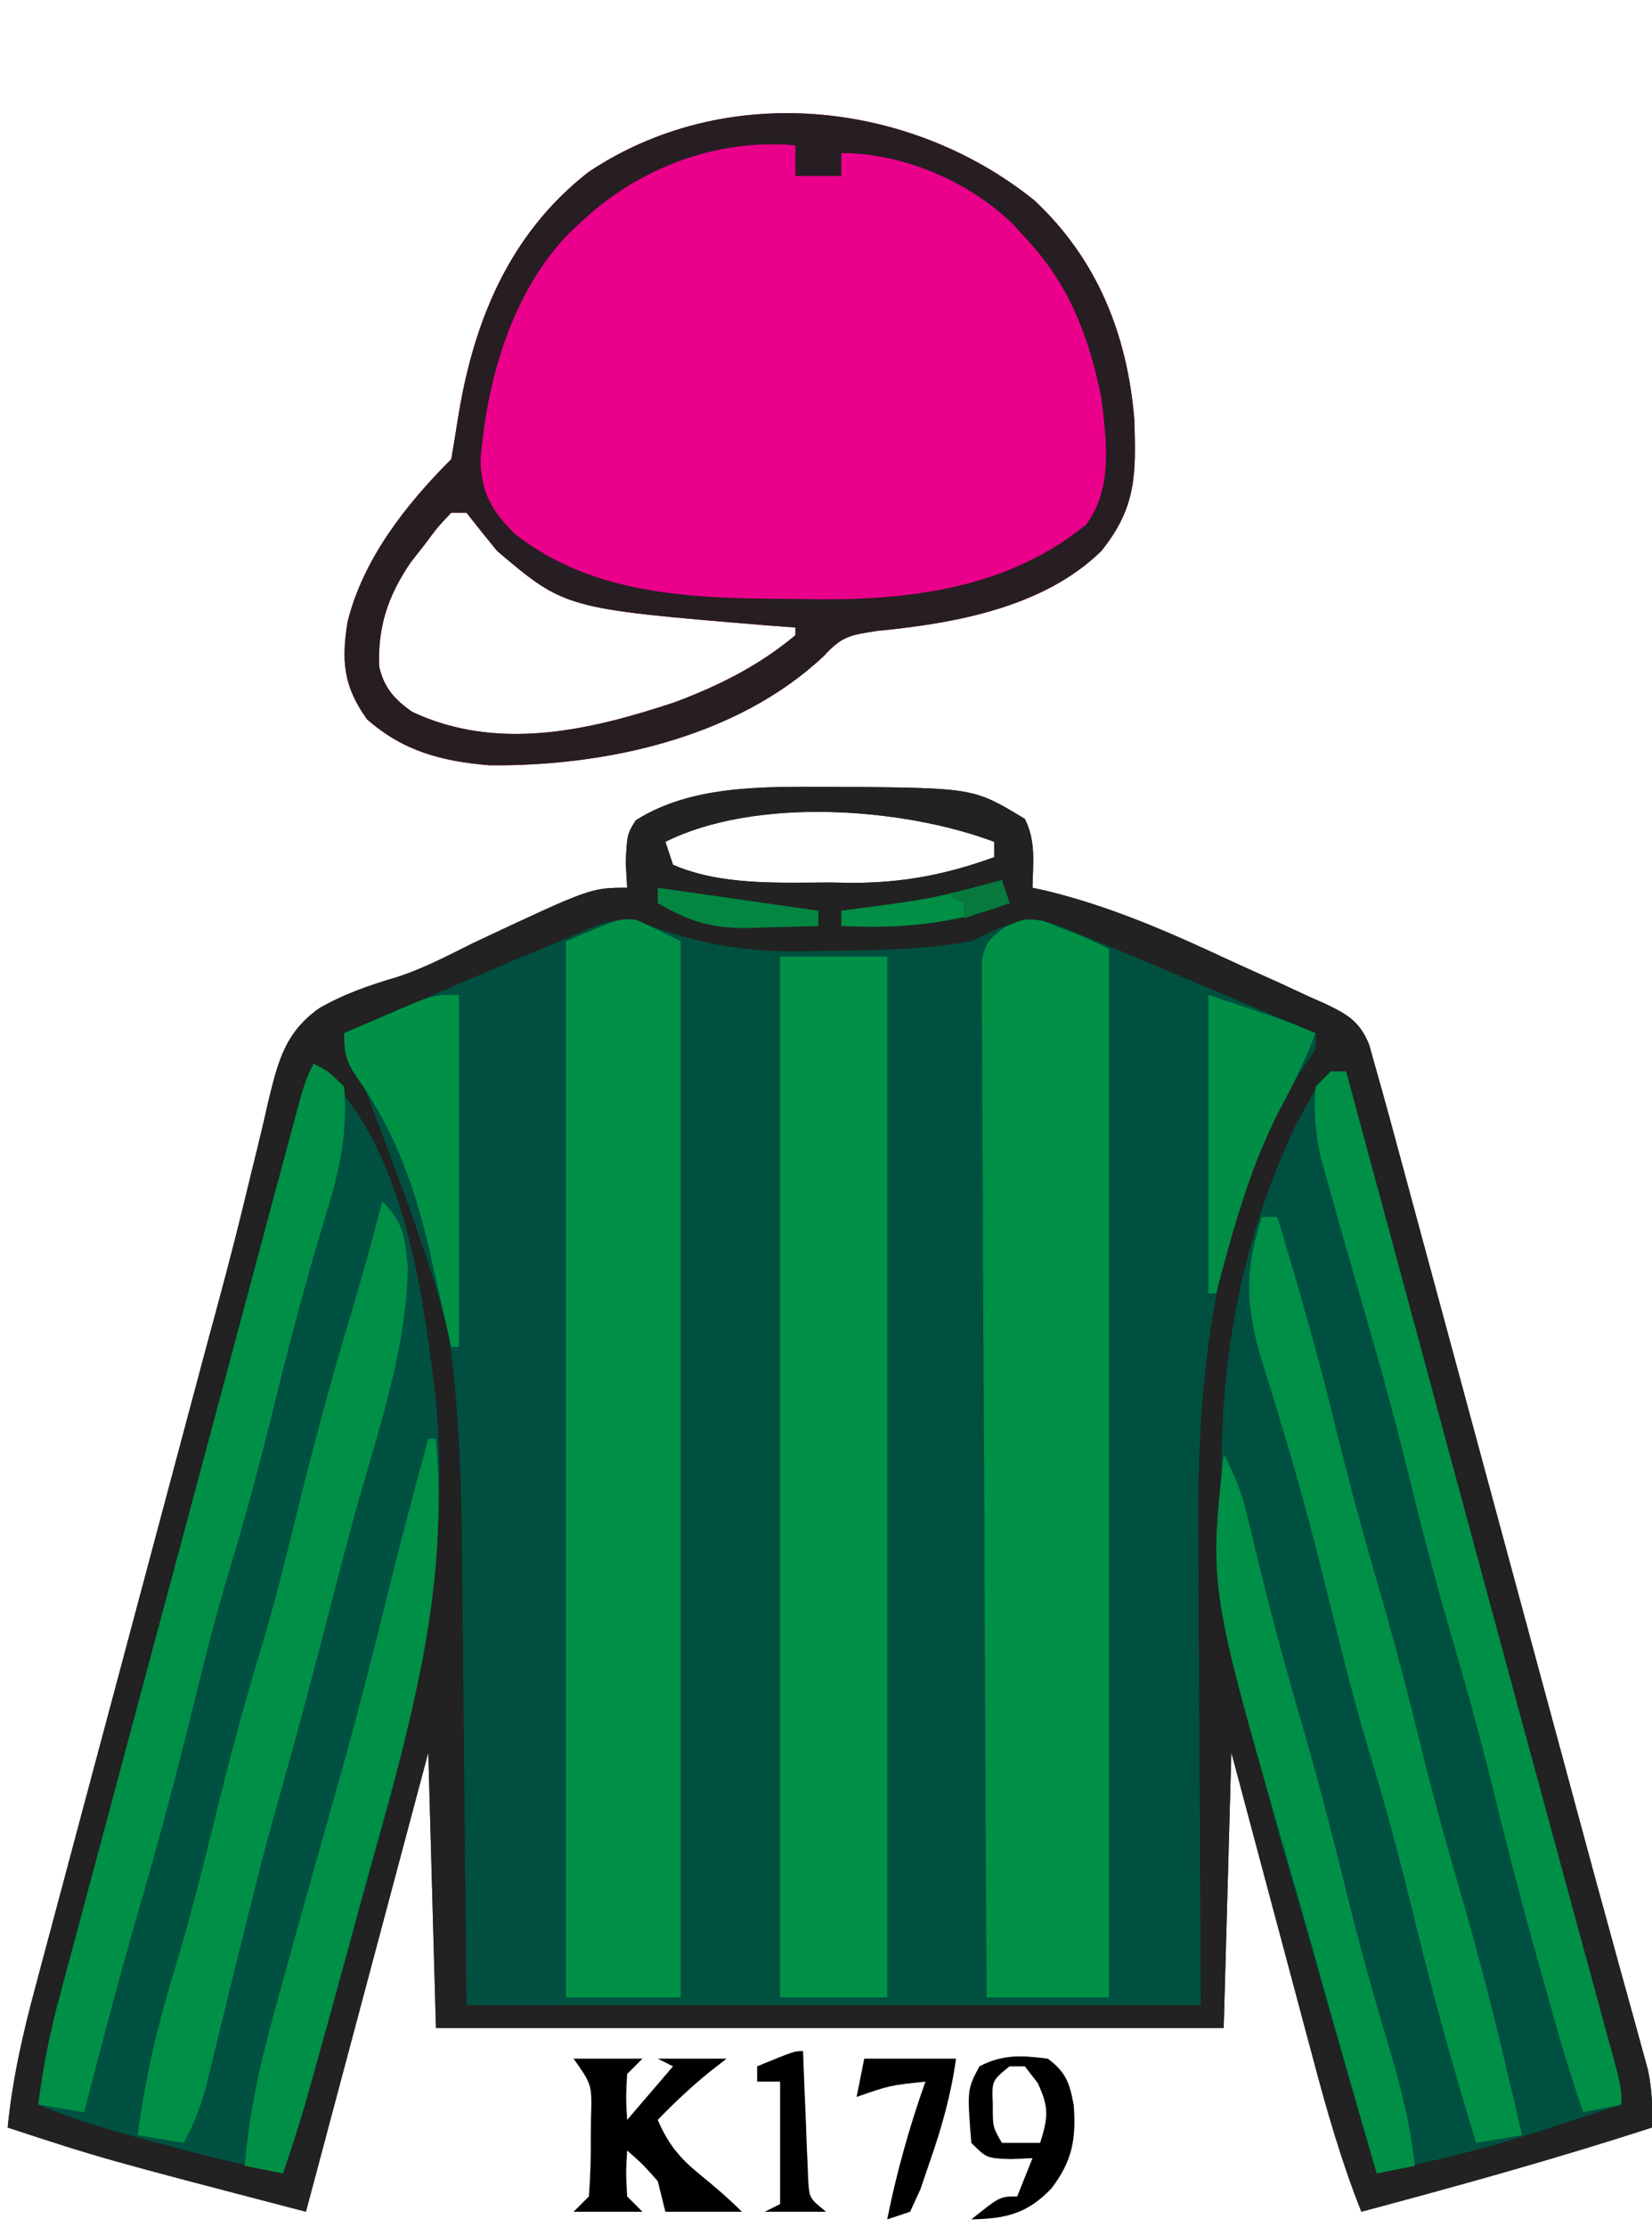 <?xml version="1.0" encoding="UTF-8"?>
<svg version="1.1" xmlns="http://www.w3.org/2000/svg" width="216" height="291">
<path d="M0 0 C0.828 0.001 1.657 0.002 2.51 0.002 C19.094 0.167 19.094 0.167 25.75 4.188 C27.228 7.144 26.81 9.93 26.75 13.188 C27.352 13.319 27.954 13.451 28.574 13.587 C36.883 15.612 44.423 18.889 52.142 22.493 C54.331 23.508 56.533 24.491 58.736 25.475 C60.139 26.123 61.541 26.773 62.941 27.426 C63.597 27.714 64.252 28.001 64.927 28.298 C67.879 29.714 69.509 30.594 70.763 33.682 C71.089 34.839 71.415 35.996 71.75 37.188 C71.953 37.907 72.157 38.627 72.366 39.368 C73.102 42.001 73.816 44.639 74.528 47.278 C74.936 48.782 74.936 48.782 75.352 50.317 C76.251 53.633 77.147 56.949 78.043 60.266 C78.673 62.594 79.304 64.922 79.935 67.25 C81.599 73.395 83.261 79.54 84.923 85.685 C86.588 91.844 88.256 98.002 89.924 104.16 C91.812 111.134 93.7 118.108 95.587 125.082 C95.876 126.15 96.165 127.218 96.462 128.318 C97.032 130.425 97.601 132.533 98.169 134.64 C99.675 140.231 101.197 145.816 102.74 151.396 C103.065 152.582 103.39 153.767 103.726 154.988 C104.35 157.265 104.98 159.54 105.615 161.813 C105.895 162.837 106.175 163.861 106.463 164.916 C106.712 165.816 106.961 166.715 107.218 167.642 C107.759 170.231 107.848 172.55 107.75 175.188 C95.189 179.255 82.505 182.782 69.75 186.188 C67.121 179.584 65.216 172.897 63.395 166.031 C62.935 164.317 62.935 164.317 62.466 162.568 C61.494 158.942 60.528 155.315 59.562 151.688 C58.902 149.219 58.241 146.75 57.58 144.281 C55.965 138.251 54.358 132.219 52.75 126.188 C52.42 138.067 52.09 149.947 51.75 162.188 C17.76 162.188 -16.23 162.188 -51.25 162.188 C-51.58 150.308 -51.91 138.428 -52.25 126.188 C-57.53 145.988 -62.81 165.787 -68.25 186.188 C-94.946 179.223 -94.946 179.223 -107.25 175.188 C-106.615 168.816 -105.254 162.861 -103.585 156.686 C-103.178 155.152 -103.178 155.152 -102.762 153.587 C-101.865 150.216 -100.96 146.846 -100.055 143.477 C-99.422 141.107 -98.79 138.737 -98.159 136.366 C-96.493 130.118 -94.82 123.872 -93.146 117.625 C-91.468 111.361 -89.797 105.094 -88.125 98.828 C-86.231 91.734 -84.337 84.64 -82.439 77.547 C-82.004 75.919 -82.004 75.919 -81.56 74.258 C-80.986 72.118 -80.408 69.978 -79.826 67.84 C-78.304 62.232 -76.863 56.617 -75.522 50.963 C-75.23 49.778 -74.939 48.592 -74.638 47.371 C-74.083 45.106 -73.549 42.836 -73.042 40.559 C-71.787 35.543 -70.859 32.05 -66.544 28.956 C-63.32 27.077 -59.936 25.923 -56.37 24.868 C-52.888 23.75 -49.704 22.063 -46.438 20.438 C-31.01 13.188 -31.01 13.188 -26.25 13.188 C-26.312 12.094 -26.374 11.001 -26.438 9.875 C-26.25 6.188 -26.25 6.188 -25.125 4.375 C-17.808 -0.259 -8.388 -0.009 0 0 Z M-21.25 7.188 C-20.92 8.178 -20.59 9.168 -20.25 10.188 C-13.992 12.893 -6.492 12.522 0.188 12.5 C1.16 12.516 2.133 12.532 3.135 12.549 C9.815 12.553 15.473 11.462 21.75 9.188 C21.75 8.527 21.75 7.867 21.75 7.188 C9.717 2.675 -9.493 1.309 -21.25 7.188 Z " fill="#005040" transform="translate(108.25,102.812)"/>
<path d="M0 0 C0.828 0.001 1.657 0.002 2.51 0.002 C19.094 0.167 19.094 0.167 25.75 4.188 C27.228 7.144 26.81 9.93 26.75 13.188 C27.352 13.319 27.954 13.451 28.574 13.587 C36.883 15.612 44.423 18.889 52.142 22.493 C54.331 23.508 56.533 24.491 58.736 25.475 C60.139 26.123 61.541 26.773 62.941 27.426 C63.597 27.714 64.252 28.001 64.927 28.298 C67.879 29.714 69.509 30.594 70.763 33.682 C71.089 34.839 71.415 35.996 71.75 37.188 C71.953 37.907 72.157 38.627 72.366 39.368 C73.102 42.001 73.816 44.639 74.528 47.278 C74.936 48.782 74.936 48.782 75.352 50.317 C76.251 53.633 77.147 56.949 78.043 60.266 C78.673 62.594 79.304 64.922 79.935 67.25 C81.599 73.395 83.261 79.54 84.923 85.685 C86.588 91.844 88.256 98.002 89.924 104.16 C91.812 111.134 93.7 118.108 95.587 125.082 C95.876 126.15 96.165 127.218 96.462 128.318 C97.032 130.425 97.601 132.533 98.169 134.64 C99.675 140.231 101.197 145.816 102.74 151.396 C103.065 152.582 103.39 153.767 103.726 154.988 C104.35 157.265 104.98 159.54 105.615 161.813 C105.895 162.837 106.175 163.861 106.463 164.916 C106.712 165.816 106.961 166.715 107.218 167.642 C107.759 170.231 107.848 172.55 107.75 175.188 C95.189 179.255 82.505 182.782 69.75 186.188 C67.121 179.584 65.216 172.897 63.395 166.031 C62.935 164.317 62.935 164.317 62.466 162.568 C61.494 158.942 60.528 155.315 59.562 151.688 C58.902 149.219 58.241 146.75 57.58 144.281 C55.965 138.251 54.358 132.219 52.75 126.188 C52.42 138.067 52.09 149.947 51.75 162.188 C17.76 162.188 -16.23 162.188 -51.25 162.188 C-51.58 150.308 -51.91 138.428 -52.25 126.188 C-57.53 145.988 -62.81 165.787 -68.25 186.188 C-94.946 179.223 -94.946 179.223 -107.25 175.188 C-106.615 168.816 -105.254 162.861 -103.585 156.686 C-103.178 155.152 -103.178 155.152 -102.762 153.587 C-101.865 150.216 -100.96 146.846 -100.055 143.477 C-99.422 141.107 -98.79 138.737 -98.159 136.366 C-96.493 130.118 -94.82 123.872 -93.146 117.625 C-91.468 111.361 -89.797 105.094 -88.125 98.828 C-86.231 91.734 -84.337 84.64 -82.439 77.547 C-82.004 75.919 -82.004 75.919 -81.56 74.258 C-80.986 72.118 -80.408 69.978 -79.826 67.84 C-78.304 62.232 -76.863 56.617 -75.522 50.963 C-75.23 49.778 -74.939 48.592 -74.638 47.371 C-74.083 45.106 -73.549 42.836 -73.042 40.559 C-71.787 35.543 -70.859 32.05 -66.544 28.956 C-63.32 27.077 -59.936 25.923 -56.37 24.868 C-52.888 23.75 -49.704 22.063 -46.438 20.438 C-31.01 13.188 -31.01 13.188 -26.25 13.188 C-26.312 12.094 -26.374 11.001 -26.438 9.875 C-26.25 6.188 -26.25 6.188 -25.125 4.375 C-17.808 -0.259 -8.388 -0.009 0 0 Z M-21.25 7.188 C-20.92 8.178 -20.59 9.168 -20.25 10.188 C-13.992 12.893 -6.492 12.522 0.188 12.5 C1.16 12.516 2.133 12.532 3.135 12.549 C9.815 12.553 15.473 11.462 21.75 9.188 C21.75 8.527 21.75 7.867 21.75 7.188 C9.717 2.675 -9.493 1.309 -21.25 7.188 Z M-33.738 19.609 C-34.36 19.87 -34.981 20.131 -35.621 20.399 C-37.606 21.235 -39.584 22.086 -41.562 22.938 C-42.882 23.496 -44.201 24.053 -45.521 24.609 C-49.103 26.122 -52.678 27.653 -56.25 29.188 C-57.56 29.749 -58.87 30.311 -60.18 30.872 C-61.7 31.523 -61.7 31.523 -63.25 32.188 C-62.633 35.447 -61.469 37.437 -59.562 40.125 C-56.404 45.278 -54.669 50.548 -53 56.312 C-52.754 57.14 -52.508 57.967 -52.255 58.82 C-48.4 72.769 -47.938 87.006 -47.836 101.375 C-47.819 102.868 -47.801 104.361 -47.782 105.854 C-47.72 111.298 -47.673 116.743 -47.625 122.188 C-47.501 134.398 -47.377 146.607 -47.25 159.188 C-15.57 159.188 16.11 159.188 48.75 159.188 C48.632 134.373 48.632 134.373 48.48 109.559 C48.466 104.694 48.466 104.694 48.464 102.396 C48.459 100.835 48.449 99.274 48.433 97.714 C48.29 82.54 49.38 67.022 54.562 52.625 C54.815 51.89 55.068 51.154 55.329 50.396 C57.192 45.194 59.541 40.526 62.648 35.938 C63.928 34.25 63.928 34.25 63.75 32.188 C59.084 30.22 54.418 28.255 49.75 26.293 C46.851 25.074 43.954 23.85 41.062 22.613 C38.303 21.441 35.534 20.301 32.75 19.188 C32.078 18.906 31.407 18.625 30.715 18.336 C27.24 17.068 25.82 17.161 22.312 18.5 C21.137 19.057 19.961 19.614 18.75 20.188 C12.139 21.308 5.569 21.404 -1.125 21.438 C-2.15 21.458 -3.175 21.479 -4.23 21.5 C-11.772 21.538 -18.132 20.229 -25.125 17.439 C-28.421 17.049 -30.711 18.322 -33.738 19.609 Z " fill="#212221" transform="translate(108.25,102.812)"/>
<path d="M0 0 C8.24 7.707 12.147 17.538 13.066 28.633 C13.283 35.774 13.366 40.069 8.75 45.812 C1.217 53.181 -10.385 55.266 -20.543 56.25 C-24.109 56.791 -25.173 56.953 -27.5 59.5 C-38.858 70.215 -56.11 73.964 -71.25 73.812 C-77.459 73.28 -82.463 72.016 -87.25 67.812 C-90.356 63.504 -90.626 60.172 -89.812 55.098 C-87.782 46.851 -82.181 39.743 -76.25 33.812 C-75.956 32.092 -75.666 30.37 -75.401 28.645 C-73.394 15.943 -68.747 4.464 -58.344 -3.68 C-40.558 -15.607 -16.404 -13.204 0 0 Z M-76.25 40.812 C-78 42.653 -78 42.653 -79.75 45 C-80.358 45.777 -80.967 46.555 -81.594 47.355 C-84.509 51.68 -85.868 55.685 -85.672 60.883 C-85.066 63.654 -83.637 65.247 -81.332 66.84 C-70.162 72.058 -58.158 69.27 -47 65.562 C-41.231 63.394 -35.999 60.783 -31.25 56.812 C-31.25 56.483 -31.25 56.153 -31.25 55.812 C-32.543 55.715 -33.836 55.617 -35.168 55.516 C-61.352 53.342 -61.352 53.342 -70.25 45.812 C-71.602 44.161 -72.94 42.497 -74.25 40.812 C-74.91 40.812 -75.57 40.812 -76.25 40.812 Z " fill="#EB008B" transform="translate(135.25,26.188)"/>
<path d="M0 0 C11.761 9.745 14.258 29.598 16 44 C17.875 65.334 13.565 83.735 7.772 104.026 C6.68 107.883 5.63 111.752 4.574 115.619 C3.03 121.254 1.472 126.884 -0.121 132.505 C-0.436 133.618 -0.751 134.732 -1.076 135.879 C-1.984 138.945 -2.97 141.973 -4 145 C-10.143 143.693 -16.202 142.191 -22.25 140.5 C-23.026 140.287 -23.802 140.075 -24.602 139.855 C-28.505 138.77 -32.273 137.61 -36 136 C-35.396 131.265 -34.508 126.756 -33.273 122.146 C-33.013 121.171 -33.013 121.171 -32.748 120.176 C-32.176 118.029 -31.598 115.884 -31.02 113.738 C-30.61 112.207 -30.201 110.676 -29.792 109.145 C-28.697 105.046 -27.596 100.949 -26.495 96.853 C-25.356 92.614 -24.222 88.374 -23.087 84.135 C-21.04 76.491 -18.988 68.849 -16.935 61.207 C-15.161 54.603 -13.392 47.998 -11.625 41.392 C-10.323 36.526 -9.018 31.66 -7.713 26.794 C-7.114 24.561 -6.516 22.328 -5.918 20.095 C-5.1 17.041 -4.279 13.987 -3.457 10.934 C-3.219 10.045 -2.982 9.156 -2.737 8.24 C-1.115 2.229 -1.115 2.229 0 0 Z " fill="#005141" transform="translate(41,139)"/>
<path d="M0 0 C0.66 0 1.32 0 2 0 C2.259 0.958 2.519 1.917 2.786 2.904 C3.159 4.283 3.532 5.662 3.905 7.041 C4.109 7.794 4.312 8.547 4.522 9.322 C5.687 13.627 6.852 17.932 8.017 22.237 C10.367 30.924 12.718 39.611 15.067 48.298 C16.383 53.164 17.699 58.029 19.016 62.895 C19.276 63.857 19.536 64.819 19.805 65.811 C23.002 77.63 26.206 89.447 29.422 101.262 C30.037 103.523 30.652 105.785 31.267 108.047 C32.356 112.054 33.449 116.06 34.544 120.066 C35.018 121.809 35.491 123.551 35.965 125.293 C36.176 126.063 36.388 126.833 36.605 127.626 C38 132.772 38 132.772 38 135 C35.106 135.944 32.21 136.88 29.312 137.812 C28.515 138.074 27.718 138.335 26.896 138.604 C22.025 140.163 17.15 141.467 12.161 142.6 C10.424 142.996 10.424 142.996 8.653 143.4 C7.778 143.598 6.902 143.796 6 144 C3.348 134.978 0.738 125.945 -1.823 116.897 C-3.014 112.692 -4.218 108.493 -5.455 104.301 C-14.993 71.917 -19.607 38.848 -4.602 7.035 C-1.668 1.668 -1.668 1.668 0 0 Z " fill="#005041" transform="translate(174,140)"/>
<path d="M0 0 C1.139 0.456 1.139 0.456 2.301 0.922 C3.068 1.216 3.835 1.51 4.625 1.812 C5.971 2.394 7.301 3.016 8.613 3.672 C8.613 48.882 8.613 94.092 8.613 140.672 C3.333 140.672 -1.947 140.672 -7.387 140.672 C-7.502 122.731 -7.592 104.79 -7.646 86.848 C-7.672 78.518 -7.707 70.188 -7.764 61.858 C-7.814 54.599 -7.846 47.34 -7.857 40.081 C-7.864 36.236 -7.879 32.391 -7.915 28.546 C-7.949 24.929 -7.96 21.312 -7.952 17.695 C-7.954 15.731 -7.981 13.767 -8.009 11.803 C-8.002 10.638 -7.995 9.472 -7.988 8.272 C-7.993 7.257 -7.997 6.242 -8.002 5.196 C-7.387 2.672 -7.387 2.672 -4.998 0.801 C-2.387 -0.328 -2.387 -0.328 0 0 Z " fill="#009146" transform="translate(136.387,120.328)"/>
<path d="M0 0 C0 45.54 0 91.08 0 138 C-4.29 138 -8.58 138 -13 138 C-13.006 137.092 -13.012 136.185 -13.018 135.249 C-13.076 126.602 -13.149 117.956 -13.236 109.309 C-13.28 104.866 -13.319 100.423 -13.346 95.979 C-12.498 54.728 -12.498 54.728 -26.766 16.98 C-28.029 14.954 -28.48 13.308 -29 11 C-25.355 9.427 -21.707 7.86 -18.056 6.3 C-16.815 5.769 -15.574 5.235 -14.335 4.7 C-12.552 3.93 -10.766 3.168 -8.98 2.406 C-7.907 1.945 -6.833 1.485 -5.727 1.01 C-3 0 -3 0 0 0 Z " fill="#004F40" transform="translate(74,124)"/>
<path d="M0 0 C1.964 0.88 3.887 1.85 5.812 2.812 C5.812 48.352 5.812 93.892 5.812 140.812 C0.863 140.812 -4.088 140.812 -9.188 140.812 C-9.188 95.272 -9.188 49.733 -9.188 2.812 C-2.188 -0.188 -2.188 -0.188 0 0 Z " fill="#009146" transform="translate(83.188,120.188)"/>
<path d="M0 0 C4.62 0 9.24 0 14 0 C14 44.88 14 89.76 14 136 C9.38 136 4.76 136 0 136 C0 91.12 0 46.24 0 0 Z " fill="#009146" transform="translate(102,125)"/>
<path d="M0 0 C8.24 7.707 12.147 17.538 13.066 28.633 C13.283 35.774 13.366 40.069 8.75 45.812 C1.217 53.181 -10.385 55.266 -20.543 56.25 C-24.109 56.791 -25.173 56.953 -27.5 59.5 C-38.858 70.215 -56.11 73.964 -71.25 73.812 C-77.459 73.28 -82.463 72.016 -87.25 67.812 C-90.356 63.504 -90.626 60.172 -89.812 55.098 C-87.782 46.851 -82.181 39.743 -76.25 33.812 C-75.956 32.092 -75.666 30.37 -75.401 28.645 C-73.394 15.943 -68.747 4.464 -58.344 -3.68 C-40.558 -15.607 -16.404 -13.204 0 0 Z M-59.25 2.812 C-59.791 3.314 -60.333 3.815 -60.891 4.332 C-68.366 12.09 -71.582 23.443 -72.422 33.965 C-72.323 38.26 -70.889 40.672 -67.938 43.562 C-57.575 51.741 -44.282 52.01 -31.688 52.062 C-30.488 52.083 -29.289 52.104 -28.053 52.125 C-15.497 52.179 -3.205 50.464 6.75 42.375 C10.305 37.579 9.417 31.427 8.75 25.812 C7.096 17.644 4.506 10.904 -1.25 4.812 C-1.74 4.271 -2.23 3.73 -2.734 3.172 C-8.516 -2.495 -17.192 -6.188 -25.25 -6.188 C-25.25 -5.197 -25.25 -4.207 -25.25 -3.188 C-27.23 -3.188 -29.21 -3.188 -31.25 -3.188 C-31.25 -4.508 -31.25 -5.827 -31.25 -7.188 C-41.522 -8.143 -51.825 -4.221 -59.25 2.812 Z M-76.25 40.812 C-78 42.653 -78 42.653 -79.75 45 C-80.358 45.777 -80.967 46.555 -81.594 47.355 C-84.509 51.68 -85.868 55.685 -85.672 60.883 C-85.066 63.654 -83.637 65.247 -81.332 66.84 C-70.162 72.058 -58.158 69.27 -47 65.562 C-41.231 63.394 -35.999 60.783 -31.25 56.812 C-31.25 56.483 -31.25 56.153 -31.25 55.812 C-32.543 55.715 -33.836 55.617 -35.168 55.516 C-61.352 53.342 -61.352 53.342 -70.25 45.812 C-71.602 44.161 -72.94 42.497 -74.25 40.812 C-74.91 40.812 -75.57 40.812 -76.25 40.812 Z " fill="#261E22" transform="translate(135.25,26.188)"/>
<path d="M0 0 C2 1 2 1 4 3 C4.519 9.345 3.257 14.477 1.375 20.5 C-0.985 28.372 -3.116 36.266 -5.062 44.25 C-6.896 51.731 -8.866 59.13 -11.108 66.498 C-12.919 72.534 -14.437 78.631 -15.938 84.75 C-18.048 93.348 -20.334 101.87 -22.807 110.371 C-25.371 119.204 -27.7 128.095 -30 137 C-31.98 136.67 -33.96 136.34 -36 136 C-35.396 131.265 -34.508 126.756 -33.273 122.146 C-33.013 121.171 -33.013 121.171 -32.748 120.176 C-32.176 118.029 -31.598 115.884 -31.02 113.738 C-30.61 112.207 -30.201 110.676 -29.792 109.145 C-28.697 105.046 -27.596 100.949 -26.495 96.853 C-25.356 92.614 -24.222 88.374 -23.087 84.135 C-21.04 76.491 -18.988 68.849 -16.935 61.207 C-15.161 54.603 -13.392 47.998 -11.625 41.392 C-10.323 36.526 -9.018 31.66 -7.713 26.794 C-7.114 24.561 -6.516 22.328 -5.918 20.095 C-5.1 17.041 -4.279 13.987 -3.457 10.934 C-3.219 10.045 -2.982 9.156 -2.737 8.24 C-1.115 2.229 -1.115 2.229 0 0 Z " fill="#008F46" transform="translate(41,139)"/>
<path d="M0 0 C2.787 2.787 2.976 4.721 3.312 8.625 C3.187 19.691 -0.998 31.2 -3.871 41.801 C-5.267 46.961 -6.597 52.138 -7.938 57.312 C-9.862 64.73 -11.862 72.118 -13.958 79.488 C-15.406 84.666 -16.729 89.871 -18.02 95.09 C-18.198 95.809 -18.376 96.528 -18.559 97.268 C-19.458 100.905 -20.35 104.544 -21.234 108.185 C-21.566 109.538 -21.898 110.89 -22.23 112.242 C-22.67 114.05 -22.67 114.05 -23.118 115.894 C-23.858 118.5 -24.676 120.652 -26 123 C-27.98 122.67 -29.96 122.34 -32 122 C-31.03 114.485 -29.314 107.355 -27.099 100.125 C-25.183 93.8 -23.57 87.419 -22 81 C-20.146 73.439 -18.162 65.958 -15.895 58.512 C-14.057 52.391 -12.523 46.206 -11 40 C-8.91 31.485 -6.637 23.064 -4.102 14.672 C-2.642 9.806 -1.304 4.91 0 0 Z " fill="#008F46" transform="translate(50,157)"/>
<path d="M0 0 C0.66 0 1.32 0 2 0 C4.699 8.867 7.24 17.744 9.438 26.75 C11.138 33.716 12.996 40.615 15 47.5 C17.218 55.122 19.225 62.771 21.105 70.483 C22.591 76.514 24.258 82.476 26 88.438 C29.047 98.872 31.574 109.406 34 120 C31.03 120.495 31.03 120.495 28 121 C25.051 111.397 22.393 101.757 20 92 C18.311 85.117 16.565 78.28 14.5 71.5 C12.435 64.72 10.689 57.883 9 51 C7.245 43.85 5.421 36.742 3.312 29.688 C3.109 29.004 2.906 28.321 2.697 27.617 C1.815 24.67 0.915 21.73 -0.012 18.797 C-2.111 11.843 -2.333 6.998 0 0 Z " fill="#008F46" transform="translate(165,159)"/>
<path d="M0 0 C0.66 0 1.32 0 2 0 C2.259 0.958 2.519 1.917 2.786 2.904 C3.159 4.283 3.532 5.662 3.905 7.041 C4.109 7.794 4.312 8.547 4.522 9.322 C5.687 13.627 6.852 17.932 8.017 22.237 C10.367 30.924 12.718 39.611 15.067 48.298 C16.383 53.164 17.699 58.029 19.016 62.895 C19.276 63.857 19.536 64.819 19.805 65.811 C23.002 77.63 26.206 89.447 29.422 101.262 C30.037 103.523 30.652 105.785 31.267 108.047 C32.356 112.054 33.449 116.06 34.544 120.066 C35.018 121.809 35.491 123.551 35.965 125.293 C36.176 126.063 36.388 126.833 36.605 127.626 C38 132.772 38 132.772 38 135 C36.35 135.33 34.7 135.66 33 136 C30.976 130.197 29.342 124.291 27.688 118.375 C27.376 117.264 27.065 116.153 26.744 115.009 C24.649 107.475 22.698 99.916 20.844 92.32 C19.151 85.444 17.208 78.653 15.23 71.854 C13.519 65.932 11.962 59.988 10.5 54 C8.794 47.016 6.933 40.094 4.938 33.188 C4.685 32.313 4.433 31.438 4.173 30.537 C3.682 28.832 3.19 27.127 2.698 25.423 C1.657 21.807 0.626 18.189 -0.375 14.562 C-0.851 12.863 -0.851 12.863 -1.336 11.129 C-2.011 7.95 -2.27 5.238 -2 2 C-1.34 1.34 -0.68 0.68 0 0 Z " fill="#008F46" transform="translate(174,140)"/>
<path d="M0 0 C0.33 0 0.66 0 1 0 C2.683 19.317 -2.057 36.298 -7.228 54.683 C-8.315 58.575 -9.368 62.475 -10.426 66.375 C-11.974 72.063 -13.533 77.748 -15.121 83.426 C-15.436 84.554 -15.751 85.682 -16.076 86.845 C-16.978 89.925 -17.965 92.963 -19 96 C-20.65 95.67 -22.3 95.34 -24 95 C-23.408 87.719 -21.838 81.026 -19.875 74 C-19.565 72.869 -19.255 71.739 -18.936 70.574 C-16.498 61.703 -13.992 52.852 -11.492 43.999 C-9.217 35.892 -7.139 27.747 -5.133 19.57 C-3.522 13.02 -1.766 6.51 0 0 Z " fill="#008F46" transform="translate(56,188)"/>
<path d="M0 0 C1.415 2.652 2.39 5.104 3.078 8.027 C3.36 9.199 3.36 9.199 3.648 10.395 C3.847 11.234 4.045 12.073 4.25 12.938 C6.007 20.177 7.913 27.349 10 34.5 C12.216 42.112 14.222 49.75 16.097 57.452 C17.873 64.673 19.906 71.81 22.033 78.936 C23.414 83.63 24.449 88.135 25 93 C22.525 93.495 22.525 93.495 20 94 C17.36 84.854 14.75 75.699 12.177 66.534 C10.981 62.276 9.775 58.021 8.545 53.773 C-1.9 17.645 -1.9 17.645 0 0 Z " fill="#008F46" transform="translate(160,190)"/>
<path d="M0 0 C0 15.18 0 30.36 0 46 C-0.33 46 -0.66 46 -1 46 C-1.131 45.411 -1.261 44.822 -1.396 44.215 C-2.004 41.495 -2.627 38.779 -3.25 36.062 C-3.455 35.136 -3.66 34.21 -3.871 33.256 C-5.677 25.456 -8.203 18.277 -12.75 11.625 C-14.557 8.98 -15 8.321 -15 5 C-13.065 4.16 -11.127 3.328 -9.188 2.5 C-8.109 2.036 -7.03 1.572 -5.918 1.094 C-3 0 -3 0 0 0 Z " fill="#009146" transform="translate(60,130)"/>
<path d="M0 0 C10.125 3.375 10.125 3.375 14 5 C12.639 8.586 11.012 11.88 9.188 15.25 C5.329 22.835 3.191 30.816 1 39 C0.67 39 0.34 39 0 39 C0 26.13 0 13.26 0 0 Z " fill="#008E46" transform="translate(158,130)"/>
<path d="M0 0 C2.97 0 5.94 0 9 0 C8.34 0.66 7.68 1.32 7 2 C6.833 5.083 6.833 5.083 7 8 C8.98 5.69 10.96 3.38 13 1 C12.34 0.67 11.68 0.34 11 0 C13.97 0 16.94 0 20 0 C19.258 0.578 18.515 1.155 17.75 1.75 C15.339 3.723 13.16 5.76 11 8 C12.365 11.153 13.838 12.97 16.5 15.125 C18.43 16.703 20.235 18.235 22 20 C18.7 20 15.4 20 12 20 C11.67 18.68 11.34 17.36 11 16 C9.021 13.77 9.021 13.77 7 12 C6.833 14.917 6.833 14.917 7 18 C7.66 18.66 8.32 19.32 9 20 C6.03 20 3.06 20 0 20 C0.66 19.34 1.32 18.68 2 18 C2.199 15.291 2.278 12.707 2.25 10 C2.258 9.263 2.265 8.525 2.273 7.766 C2.41 3.416 2.41 3.416 0 0 Z " fill="#000000" transform="translate(75,269)"/>
<path d="M0 0 C2.373 1.76 2.842 3.162 3.383 6.023 C3.734 10.494 3.204 13.413 0.438 17 C-2.71 20.253 -5.447 20.909 -10 21 C-6.25 18 -6.25 18 -4 18 C-3.34 16.35 -2.68 14.7 -2 13 C-2.949 13.041 -3.897 13.082 -4.875 13.125 C-8 13 -8 13 -10 11 C-10.552 4.04 -10.552 4.04 -8.938 1 C-5.831 -0.603 -3.42 -0.428 0 0 Z M-5 1 C-7.325 2.884 -7.325 2.884 -7.188 6 C-7.201 8.924 -7.201 8.924 -6 11 C-4.35 11 -2.7 11 -1 11 C0.041 7.687 0.186 6.398 -1.312 3.188 C-1.869 2.466 -2.426 1.744 -3 1 C-3.66 1 -4.32 1 -5 1 Z " fill="#000000" transform="translate(137,269)"/>
<path d="M0 0 C3.96 0 7.92 0 12 0 C11.357 4.654 10.17 8.878 8.625 13.312 C8.205 14.546 7.785 15.78 7.352 17.051 C6.906 18.024 6.46 18.997 6 20 C5.01 20.33 4.02 20.66 3 21 C4.24 14.828 5.896 8.933 8 3 C3.354 3.485 3.354 3.485 -1 5 C-0.67 3.35 -0.34 1.7 0 0 Z " fill="#000000" transform="translate(113,269)"/>
<path d="M0 0 C0.02 0.565 0.04 1.13 0.06 1.712 C0.155 4.267 0.265 6.821 0.375 9.375 C0.406 10.264 0.437 11.154 0.469 12.07 C0.507 12.921 0.546 13.772 0.586 14.648 C0.617 15.434 0.649 16.219 0.681 17.029 C0.84 19.23 0.84 19.23 3 21 C0.36 21 -2.28 21 -5 21 C-4.34 20.67 -3.68 20.34 -3 20 C-3 14.72 -3 9.44 -3 4 C-3.99 4 -4.98 4 -6 4 C-6 3.34 -6 2.68 -6 2 C-1.125 0 -1.125 0 0 0 Z " fill="#000000" transform="translate(105,268)"/>
<path d="M0 0 C0.33 0.99 0.66 1.98 1 3 C-6.465 5.775 -13.067 6.368 -21 6 C-21 5.34 -21 4.68 -21 4 C-20.071 3.879 -19.141 3.758 -18.184 3.633 C-8.964 2.388 -8.964 2.388 0 0 Z " fill="#008F45" transform="translate(131,115)"/>
<path d="M0 0 C6.93 0.99 13.86 1.98 21 3 C21 3.66 21 4.32 21 5 C18.624 5.082 16.251 5.141 13.875 5.188 C13.21 5.213 12.545 5.238 11.859 5.264 C7.131 5.333 4.049 4.403 0 2 C0 1.34 0 0.68 0 0 Z " fill="#038642" transform="translate(86,116)"/>
<path d="M0 0 C0.33 0.99 0.66 1.98 1 3 C-0.98 3.66 -2.96 4.32 -5 5 C-5 4.34 -5 3.68 -5 3 C-5.66 2.67 -6.32 2.34 -7 2 C-4.69 1.34 -2.38 0.68 0 0 Z " fill="#07783E" transform="translate(131,115)"/>
</svg>
